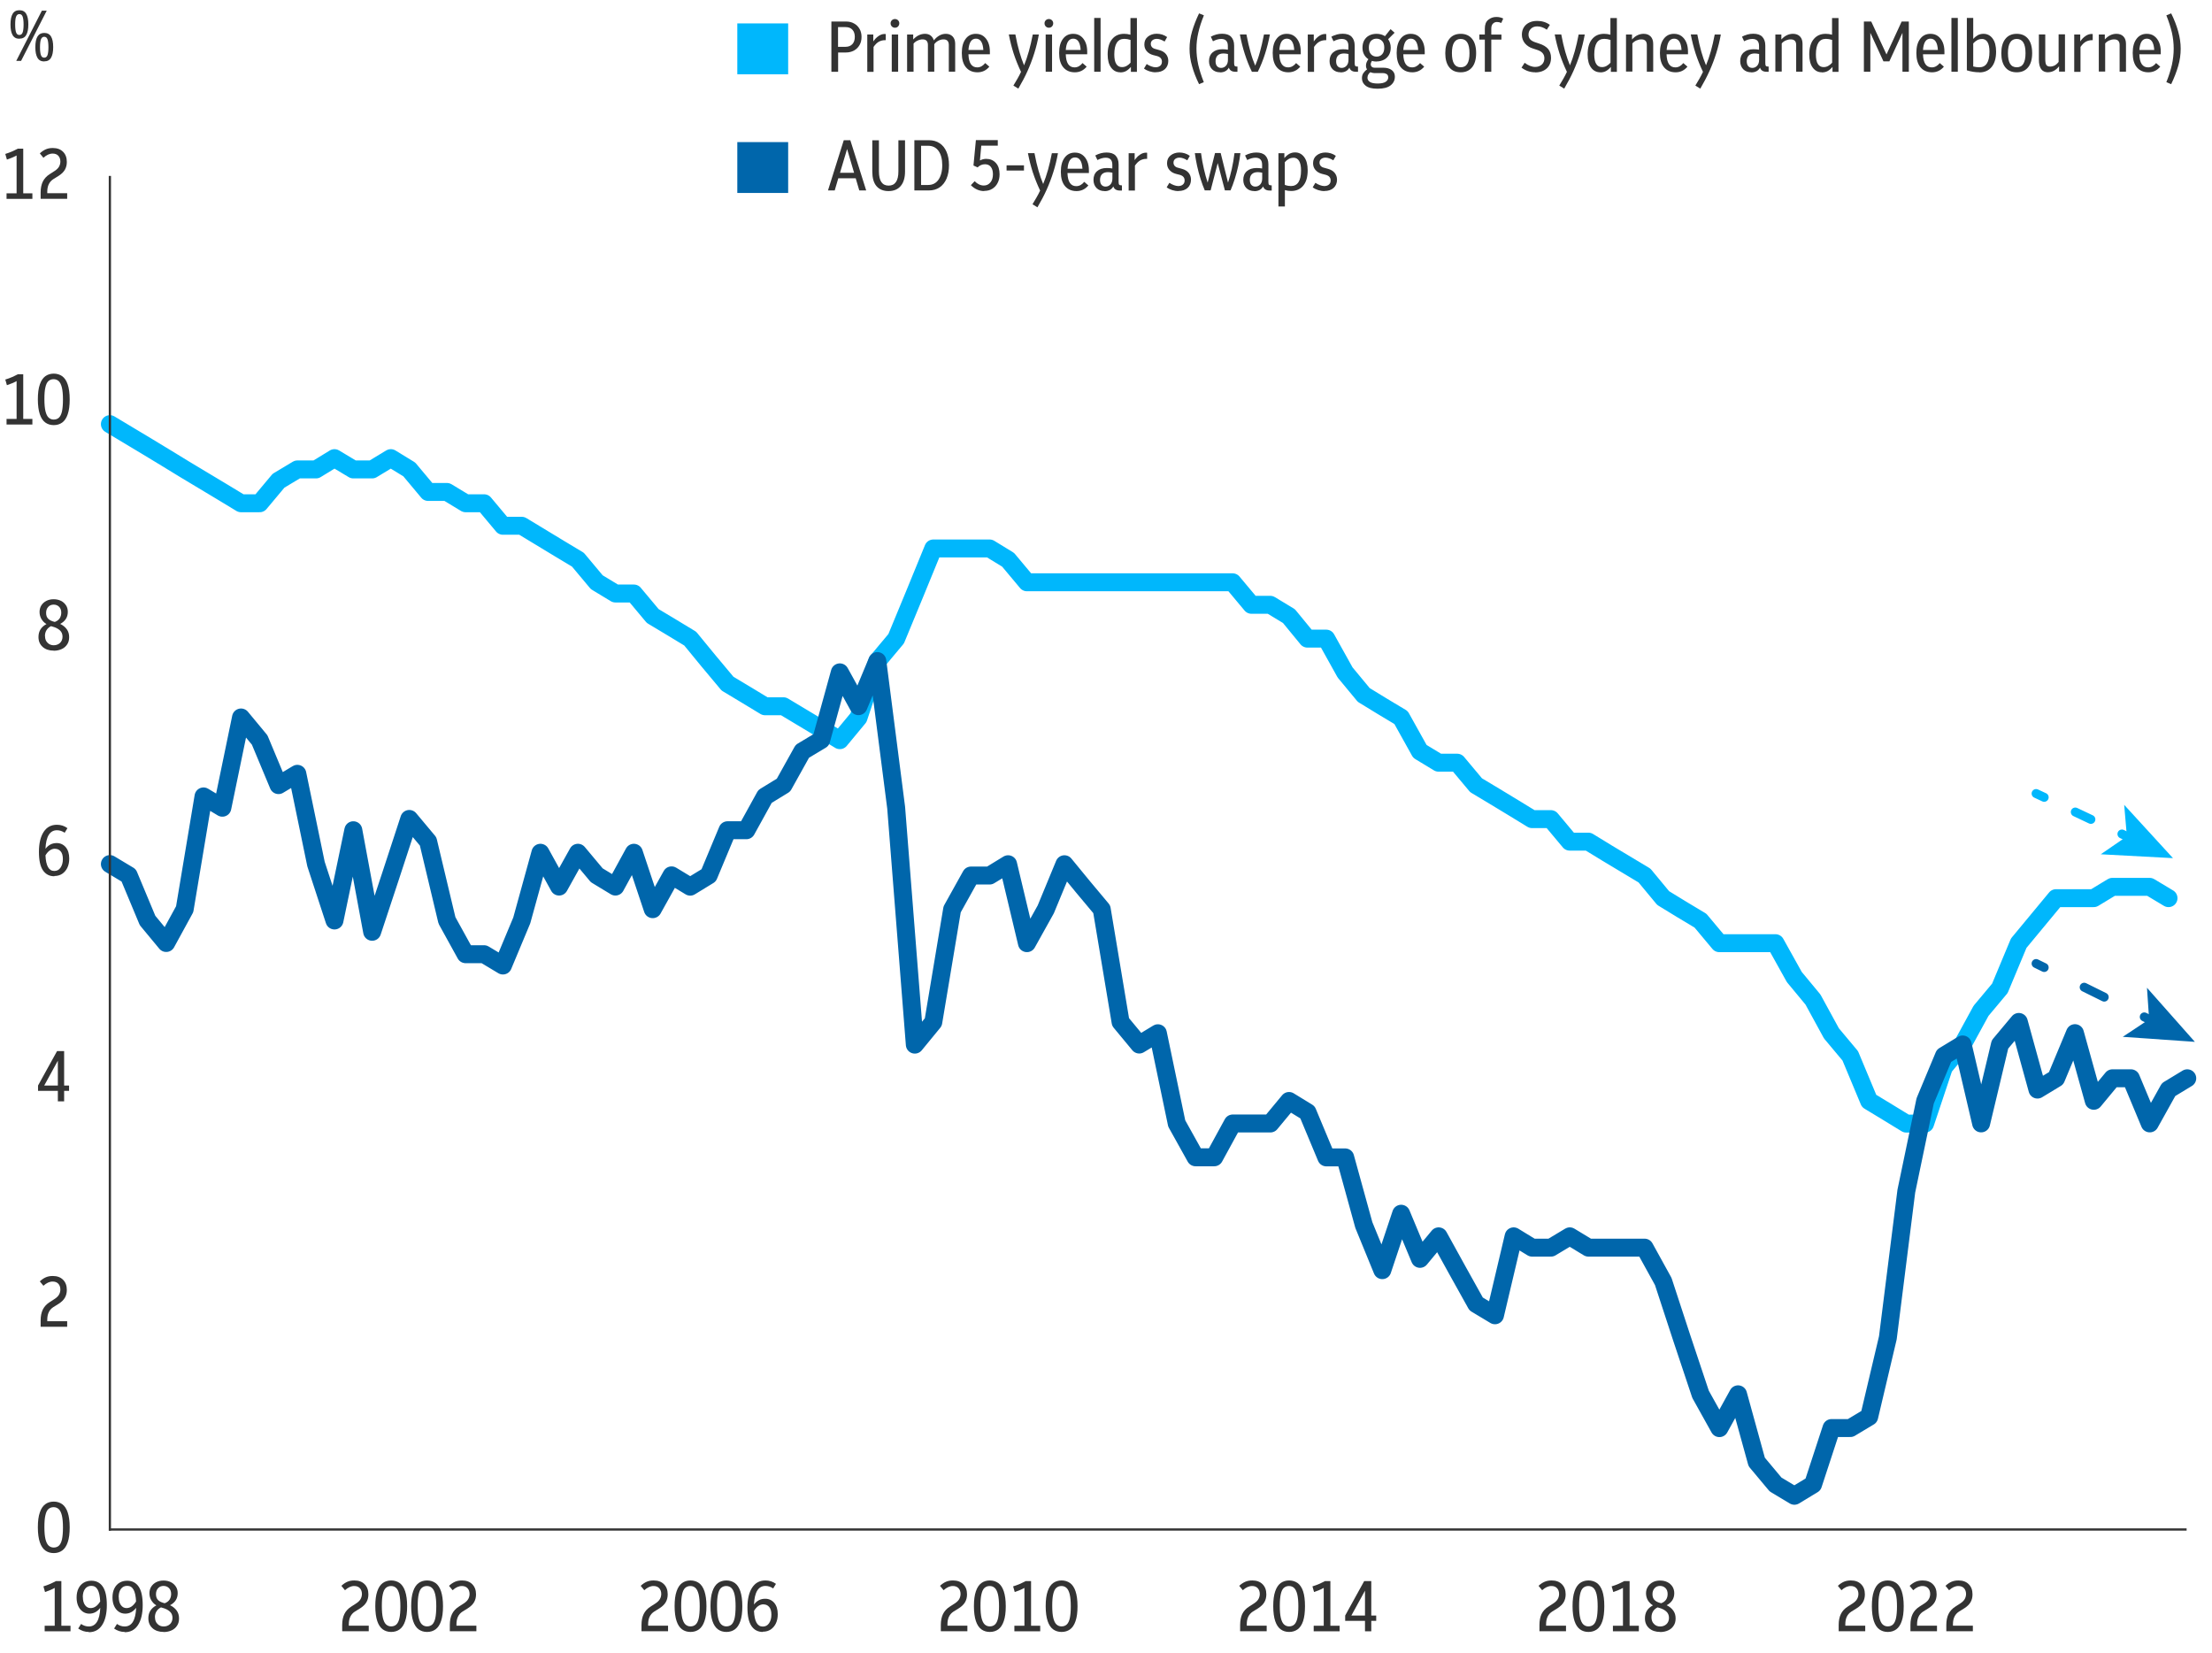<?xml version="1.0" encoding="UTF-8"?>
<svg id="Layer_1" data-name="Layer 1" xmlns="http://www.w3.org/2000/svg" xmlns:xlink="http://www.w3.org/1999/xlink" viewBox="0 0 246.61 184.25">
  <defs>
    <style>
      .cls-1, .cls-2, .cls-3, .cls-4, .cls-5, .cls-6, .cls-7, .cls-8 {
        fill: none;
      }

      .cls-2 {
        stroke-dasharray: 1.92 3.83;
      }

      .cls-2, .cls-3, .cls-4, .cls-5, .cls-7, .cls-8 {
        stroke-linecap: round;
        stroke-linejoin: round;
      }

      .cls-2, .cls-5 {
        stroke: #00b7fc;
      }

      .cls-3 {
        stroke-dasharray: 2.49 4.98;
      }

      .cls-3, .cls-4 {
        stroke: #0066ab;
      }

      .cls-9 {
        isolation: isolate;
      }

      .cls-10 {
        fill: #00b7fc;
      }

      .cls-11 {
        fill: #00b7fc;
      }

      .cls-6 {
        stroke: #333;
        stroke-width: .25px;
      }

      .cls-12 {
        fill: #333;
      }

      .cls-7 {
        stroke: #00b7fc;
      }

      .cls-7, .cls-8 {
        stroke-width: 2px;
      }

      .cls-13 {
        clip-path: url(#clippath);
      }

      .cls-14 {
        fill: #0066ab;
      }

      .cls-15 {
        fill: #0066ab;
      }

      .cls-8 {
        stroke: #0066ab;
      }
    </style>
    <clipPath id="clippath">
      <rect class="cls-1" width="246.61" height="184.25"/>
    </clipPath>
  </defs>
  <g id="Figure_17">
    <g class="cls-13">
      <g>
        <g>
          <g>
            <g>
              <path class="cls-1" d="M12.25,47.28l2.1,1.26,2.1,1.26,2.08,1.26,2.06,1.26,2.1,1.26,2.1,1.26,2.08,1.26h2.08l2.1-2.51,2.1-1.26h2.08l2.06-1.26,2.1,1.26h2.1l2.08-1.26,2.06,1.26,2.1,2.51h2.1l2.08,1.26h2.06l2.1,2.51h2.1l2.08,1.26,2.08,1.26,2.1,1.26,2.1,2.51,2.08,1.26h2.06l2.1,2.51,2.1,1.26,2.08,1.26,2.06,2.51,2.1,2.51,2.1,1.26,2.08,1.26h2.06l2.1,1.26,2.1,1.26,2.08,1.26,2.08-2.51,2.1-6.29,2.1-2.51,2.08-5.03,2.06-5.03h6.28l2.06,1.26,2.1,2.51h22.93l2.1,2.51h2.1l2.08,1.26,2.06,2.51h2.1l2.1,3.77,2.08,2.51,2.06,1.26,2.1,1.26,2.1,3.77,2.08,1.26h2.08l2.1,2.51,2.1,1.26,2.08,1.26,2.06,1.26h2.1l2.1,2.51h2.08l2.06,1.26,2.1,1.26,2.1,1.26,2.08,2.51,2.06,1.26,2.1,1.26,2.1,2.51h6.26l2.1,3.77,2.08,2.51,2.06,3.77,2.1,2.51,2.1,5.03,2.08,1.26,2.06,1.26h2.1l2.1-6.29,2.08-2.51,2.06-3.77,2.1-2.51,2.1-5.03,2.08-2.51,2.08-2.51h4.2l2.08-1.26h4.16l2.1,1.26v70.42H12.25V47.28Z"/>
              <path class="cls-7" d="M12.25,47.28l2.1,1.26,2.1,1.26,2.08,1.26,2.06,1.26,2.1,1.26,2.1,1.26,2.08,1.26h2.08l2.1-2.51,2.1-1.26h2.08l2.06-1.26,2.1,1.26h2.1l2.08-1.26,2.06,1.26,2.1,2.51h2.1l2.08,1.26h2.06l2.1,2.51h2.1l2.08,1.26,2.08,1.26,2.1,1.26,2.1,2.51,2.08,1.26h2.06l2.1,2.51,2.1,1.26,2.08,1.26,2.06,2.51,2.1,2.51,2.1,1.26,2.08,1.26h2.06l2.1,1.26,2.1,1.26,2.08,1.26,2.08-2.51,2.1-6.29,2.1-2.51,2.08-5.03,2.06-5.03h6.28l2.06,1.26,2.1,2.51h22.93l2.1,2.51h2.1l2.08,1.26,2.06,2.51h2.1l2.1,3.77,2.08,2.51,2.06,1.26,2.1,1.26,2.1,3.77,2.08,1.26h2.08l2.1,2.51,2.1,1.26,2.08,1.26,2.06,1.26h2.1l2.1,2.51h2.08l2.06,1.26,2.1,1.26,2.1,1.26,2.08,2.51,2.06,1.26,2.1,1.26,2.1,2.51h6.26l2.1,3.77,2.08,2.51,2.06,3.77,2.1,2.51,2.1,5.03,2.08,1.26,2.06,1.26h2.1l2.1-6.29,2.08-2.51,2.06-3.77,2.1-2.51,2.1-5.03,2.08-2.51,2.08-2.51h4.2l2.08-1.26h4.16l2.1,1.26"/>
            </g>
            <g>
              <path class="cls-1" d="M12.25,96.32l2.1,1.26,2.1,5.03,2.08,2.51,2.06-3.77,2.1-12.57,2.1,1.26,2.08-10.06,2.08,2.51,2.1,5.03,2.1-1.26,2.08,10.06,2.06,6.29,2.1-10.06,2.1,11.32,2.08-6.29,2.06-6.29,2.1,2.51,2.1,8.8,2.08,3.77h2.06l2.1,1.26,2.1-5.03,2.08-7.54,2.08,3.77,2.1-3.77,2.1,2.51,2.08,1.26,2.06-3.77,2.1,6.29,2.1-3.77,2.08,1.26,2.06-1.26,2.1-5.03h2.1l2.08-3.77,2.06-1.26,2.1-3.77,2.1-1.26,2.08-7.54,2.08,3.77,2.1-5.03,2.1,16.35,2.08,26.41,2.06-2.51,2.1-12.57,2.1-3.77h2.08l2.06-1.26,2.1,8.8,2.1-3.77,2.08-5.03,2.06,2.51,2.1,2.51,2.1,12.57,2.08,2.51,2.08-1.26,2.1,10.06,2.1,3.77h2.08l2.06-3.77h4.2l2.08-2.51,2.06,1.26,2.1,5.03h2.1l2.08,7.54,2.06,5.03,2.1-6.29,2.1,5.03,2.08-2.51,2.08,3.77,2.1,3.77,2.1,1.26,2.08-8.8,2.06,1.26h2.1l2.1-1.26,2.08,1.26h6.26l2.08,3.77,2.06,6.29,2.1,6.29,2.1,3.77,2.08-3.77,2.08,7.54,2.1,2.51,2.1,1.26,2.08-1.26,2.06-6.29h2.1l2.1-1.26,2.08-8.8,2.06-16.35,2.1-10.06,2.1-5.03,2.08-1.26,2.06,8.8,2.1-8.8,2.1-2.51,2.08,7.54,2.08-1.26,2.1-5.03,2.1,7.54,2.08-2.51h2.06l2.1,5.03,2.1-3.77,2.08-1.26v50.3H12.25v-74.19Z"/>
              <path class="cls-8" d="M12.25,96.32l2.1,1.26,2.1,5.03,2.08,2.51,2.06-3.77,2.1-12.57,2.1,1.26,2.08-10.06,2.08,2.51,2.1,5.03,2.1-1.26,2.08,10.06,2.06,6.29,2.1-10.06,2.1,11.32,2.08-6.29,2.06-6.29,2.1,2.51,2.1,8.8,2.08,3.77h2.06l2.1,1.26,2.1-5.03,2.08-7.54,2.08,3.77,2.1-3.77,2.1,2.51,2.08,1.26,2.06-3.77,2.1,6.29,2.1-3.77,2.08,1.26,2.06-1.26,2.1-5.03h2.1l2.08-3.77,2.06-1.26,2.1-3.77,2.1-1.26,2.08-7.54,2.08,3.77,2.1-5.03,2.1,16.35,2.08,26.41,2.06-2.51,2.1-12.57,2.1-3.77h2.08l2.06-1.26,2.1,8.8,2.1-3.77,2.08-5.03,2.06,2.51,2.1,2.51,2.1,12.57,2.08,2.51,2.08-1.26,2.1,10.06,2.1,3.77h2.08l2.06-3.77h4.2l2.08-2.51,2.06,1.26,2.1,5.03h2.1l2.08,7.54,2.06,5.03,2.1-6.29,2.1,5.03,2.08-2.51,2.08,3.77,2.1,3.77,2.1,1.26,2.08-8.8,2.06,1.26h2.1l2.1-1.26,2.08,1.26h6.26l2.08,3.77,2.06,6.29,2.1,6.29,2.1,3.77,2.08-3.77,2.08,7.54,2.1,2.51,2.1,1.26,2.08-1.26,2.06-6.29h2.1l2.1-1.26,2.08-8.8,2.06-16.35,2.1-10.06,2.1-5.03,2.08-1.26,2.06,8.8,2.1-8.8,2.1-2.51,2.08,7.54,2.08-1.26,2.1-5.03,2.1,7.54,2.08-2.51h2.06l2.1,5.03,2.1-3.77,2.08-1.26"/>
            </g>
          </g>
          <path class="cls-6" d="M12.13,170.5h231.65"/>
          <g>
            <g id="gtext">
              <g class="cls-9">
                <g class="cls-9">
                  <path class="cls-12" d="M4.98,181.85v-.62h1.12v-4.22c-.18.1-.35.18-.52.25-.17.07-.36.14-.56.21l-.18-.63c.26-.08.51-.17.74-.27.23-.1.45-.21.66-.32h.6v4.98h1.02v.62h-2.88Z"/>
                  <path class="cls-12" d="M9.9,181.92c-.43,0-.82-.13-1.18-.38l.32-.51c.27.19.56.28.86.28.79,0,1.22-.69,1.28-2.08-.33.43-.73.65-1.22.65-.28,0-.53-.08-.74-.23s-.38-.36-.5-.63-.18-.58-.18-.94c0-.39.07-.73.21-1.01.14-.28.34-.5.58-.64.25-.15.53-.22.85-.22.55,0,.98.22,1.28.66s.45,1.12.45,2.06-.18,1.7-.53,2.23c-.35.53-.85.79-1.48.79ZM9.24,178.04c0,.37.08.67.24.89.16.22.37.33.62.33.42,0,.77-.25,1.07-.74-.03-.59-.12-1.02-.28-1.31-.16-.29-.4-.43-.7-.43s-.53.11-.7.33c-.17.22-.26.53-.26.92Z"/>
                  <path class="cls-12" d="M13.9,181.92c-.43,0-.82-.13-1.18-.38l.32-.51c.27.19.56.28.86.28.79,0,1.22-.69,1.28-2.08-.33.43-.73.65-1.22.65-.28,0-.53-.08-.74-.23s-.38-.36-.5-.63-.18-.58-.18-.94c0-.39.07-.73.21-1.01.14-.28.34-.5.58-.64.25-.15.53-.22.85-.22.55,0,.98.22,1.28.66s.45,1.12.45,2.06-.18,1.7-.53,2.23c-.35.53-.85.79-1.48.79ZM13.24,178.04c0,.37.08.67.24.89.16.22.37.33.62.33.42,0,.77-.25,1.07-.74-.03-.59-.12-1.02-.28-1.31-.16-.29-.4-.43-.7-.43s-.53.11-.7.33c-.17.22-.26.53-.26.92Z"/>
                  <path class="cls-12" d="M18.25,181.92c-.52,0-.93-.14-1.24-.41-.31-.28-.47-.64-.47-1.11,0-.65.3-1.13.89-1.44-.25-.15-.43-.35-.57-.58-.13-.23-.2-.49-.2-.77s.07-.53.2-.74c.14-.21.32-.38.56-.5s.5-.18.81-.18.58.06.82.18c.24.12.42.29.56.5.14.21.2.46.2.73,0,.59-.28,1.04-.85,1.34.31.15.56.35.74.6s.26.54.26.88c0,.31-.07.58-.22.8-.14.22-.34.4-.6.52-.26.12-.56.19-.9.19ZM17.28,180.29c0,.31.09.56.28.74.18.19.42.28.69.28s.52-.09.7-.26c.18-.17.28-.41.28-.7s-.1-.53-.3-.71-.47-.32-.82-.41c-.05-.02-.11-.03-.16-.05-.21.1-.38.25-.5.44-.12.19-.18.41-.18.67ZM17.39,177.72c0,.27.08.49.23.64.15.16.4.28.74.36.25-.09.43-.23.55-.41.11-.18.17-.39.17-.62,0-.28-.08-.5-.24-.66-.16-.16-.37-.24-.61-.24s-.45.08-.6.25c-.16.17-.24.39-.24.68Z"/>
                </g>
              </g>
            </g>
            <g id="gtext-2" data-name="gtext">
              <g class="cls-9">
                <g class="cls-9">
                  <path class="cls-12" d="M38.15,181.85v-.71c0-.47.08-.88.24-1.21s.42-.62.79-.85l.56-.36c.22-.15.38-.31.47-.48s.14-.35.14-.55c0-.27-.08-.49-.23-.65-.15-.16-.36-.24-.63-.24-.35,0-.69.16-1.03.47l-.4-.49c.22-.21.45-.36.68-.46.24-.1.49-.14.77-.14.48,0,.86.14,1.14.42.28.28.42.65.42,1.13,0,.33-.07.61-.21.86-.14.25-.37.48-.7.69l-.61.38c-.44.29-.66.75-.66,1.4v.16h2.22v.62h-2.96Z"/>
                  <path class="cls-12" d="M43.61,181.92c-.36,0-.68-.1-.94-.29-.26-.19-.47-.5-.61-.92-.14-.42-.22-.97-.22-1.66s.07-1.23.22-1.66c.14-.42.35-.73.61-.92.26-.19.58-.29.94-.29s.68.1.95.29c.26.19.47.5.61.92.14.42.22.97.22,1.66s-.07,1.23-.22,1.66c-.14.42-.35.73-.61.92-.26.19-.58.29-.95.29ZM43.61,181.3c.23,0,.43-.07.58-.21.15-.14.27-.38.34-.7s.11-.77.11-1.32-.04-1-.12-1.34c-.08-.33-.2-.57-.35-.71-.15-.14-.34-.22-.57-.22s-.42.07-.58.21-.27.38-.34.7c-.08.33-.11.76-.11,1.32s.04,1.01.12,1.34c.08.33.2.57.35.71.15.14.34.22.56.22Z"/>
                  <path class="cls-12" d="M47.61,181.92c-.36,0-.68-.1-.94-.29-.26-.19-.47-.5-.61-.92-.14-.42-.22-.97-.22-1.66s.07-1.23.22-1.66c.14-.42.35-.73.61-.92.26-.19.58-.29.94-.29s.68.1.95.29c.26.19.47.5.61.92.14.42.22.97.22,1.66s-.07,1.23-.22,1.66c-.14.42-.35.73-.61.92-.26.19-.58.29-.95.29ZM47.61,181.3c.23,0,.43-.07.58-.21.15-.14.27-.38.34-.7s.11-.77.11-1.32-.04-1-.12-1.34c-.08-.33-.2-.57-.35-.71-.15-.14-.34-.22-.57-.22s-.42.07-.58.21-.27.38-.34.7c-.08.33-.11.76-.11,1.32s.04,1.01.12,1.34c.08.33.2.57.35.71.15.14.34.22.56.22Z"/>
                  <path class="cls-12" d="M50.15,181.85v-.71c0-.47.08-.88.24-1.21s.42-.62.79-.85l.56-.36c.22-.15.38-.31.47-.48s.14-.35.14-.55c0-.27-.08-.49-.23-.65-.15-.16-.36-.24-.63-.24-.35,0-.69.16-1.03.47l-.4-.49c.22-.21.45-.36.68-.46.24-.1.49-.14.77-.14.48,0,.86.14,1.14.42.28.28.42.65.42,1.13,0,.33-.07.61-.21.86-.14.25-.37.48-.7.69l-.61.38c-.44.29-.66.75-.66,1.4v.16h2.22v.62h-2.96Z"/>
                </g>
              </g>
            </g>
            <g id="gtext-3" data-name="gtext">
              <g class="cls-9">
                <g class="cls-9">
                  <path class="cls-12" d="M71.52,181.85v-.71c0-.47.08-.88.24-1.21s.42-.62.79-.85l.56-.36c.22-.15.38-.31.47-.48s.14-.35.14-.55c0-.27-.08-.49-.23-.65-.15-.16-.36-.24-.63-.24-.35,0-.69.16-1.03.47l-.4-.49c.22-.21.45-.36.68-.46.24-.1.49-.14.77-.14.48,0,.86.14,1.14.42.28.28.42.65.42,1.13,0,.33-.07.61-.21.86-.14.25-.37.48-.7.69l-.61.38c-.44.29-.66.75-.66,1.4v.16h2.22v.62h-2.96Z"/>
                  <path class="cls-12" d="M76.98,181.92c-.36,0-.68-.1-.94-.29-.26-.19-.47-.5-.61-.92-.14-.42-.22-.97-.22-1.66s.07-1.23.22-1.66c.14-.42.35-.73.61-.92.26-.19.58-.29.94-.29s.68.1.95.29c.26.19.47.5.61.92.14.42.22.97.22,1.66s-.07,1.23-.22,1.66c-.14.42-.35.73-.61.92-.26.19-.58.29-.95.29ZM76.98,181.3c.23,0,.43-.07.58-.21.15-.14.27-.38.34-.7s.11-.77.11-1.32-.04-1-.12-1.34c-.08-.33-.2-.57-.35-.71-.15-.14-.34-.22-.57-.22s-.42.07-.58.21-.27.38-.34.7c-.08.33-.11.76-.11,1.32s.04,1.01.12,1.34c.08.33.2.57.35.71.15.14.34.22.56.22Z"/>
                  <path class="cls-12" d="M80.98,181.92c-.36,0-.68-.1-.94-.29-.26-.19-.47-.5-.61-.92-.14-.42-.22-.97-.22-1.66s.07-1.23.22-1.66c.14-.42.35-.73.61-.92.26-.19.58-.29.94-.29s.68.1.95.29c.26.19.47.5.61.92.14.42.22.97.22,1.66s-.07,1.23-.22,1.66c-.14.42-.35.73-.61.92-.26.19-.58.29-.95.29ZM80.98,181.3c.23,0,.43-.07.58-.21.15-.14.27-.38.34-.7s.11-.77.11-1.32-.04-1-.12-1.34c-.08-.33-.2-.57-.35-.71-.15-.14-.34-.22-.57-.22s-.42.07-.58.21-.27.38-.34.7c-.08.33-.11.76-.11,1.32s.04,1.01.12,1.34c.08.33.2.57.35.71.15.14.34.22.56.22Z"/>
                  <path class="cls-12" d="M85.05,181.92c-.55,0-.97-.22-1.27-.66s-.45-1.12-.45-2.06.18-1.7.53-2.23c.35-.53.84-.79,1.48-.79.44,0,.83.13,1.17.38l-.31.51c-.28-.19-.56-.28-.86-.28-.79,0-1.22.69-1.28,2.07.33-.43.74-.64,1.25-.64.41,0,.75.16,1.01.46.26.31.39.73.39,1.27,0,.39-.07.73-.21,1.02-.14.29-.34.52-.58.68-.25.16-.53.24-.86.24ZM85.13,178.84c-.42,0-.78.25-1.07.74.05,1.16.37,1.74.98,1.74.3,0,.53-.12.7-.37s.26-.56.26-.95-.08-.67-.24-.86c-.16-.19-.37-.29-.62-.29Z"/>
                </g>
              </g>
            </g>
            <g id="gtext-4" data-name="gtext">
              <g class="cls-9">
                <g class="cls-9">
                  <path class="cls-12" d="M104.89,181.85v-.71c0-.47.08-.88.24-1.21s.42-.62.79-.85l.56-.36c.22-.15.38-.31.47-.48s.14-.35.14-.55c0-.27-.08-.49-.23-.65-.15-.16-.36-.24-.63-.24-.35,0-.69.16-1.03.47l-.4-.49c.22-.21.45-.36.68-.46.24-.1.49-.14.77-.14.48,0,.86.14,1.14.42.28.28.42.65.42,1.13,0,.33-.07.61-.21.86-.14.25-.37.48-.7.69l-.61.38c-.44.29-.66.75-.66,1.4v.16h2.22v.62h-2.96Z"/>
                  <path class="cls-12" d="M110.35,181.92c-.36,0-.68-.1-.94-.29-.26-.19-.47-.5-.61-.92-.14-.42-.22-.97-.22-1.66s.07-1.23.22-1.66c.14-.42.35-.73.61-.92.26-.19.58-.29.94-.29s.68.1.95.29c.26.19.47.5.61.92.14.42.22.97.22,1.66s-.07,1.23-.22,1.66c-.14.42-.35.73-.61.92-.26.19-.58.29-.95.29ZM110.35,181.3c.23,0,.43-.07.58-.21.15-.14.27-.38.34-.7s.11-.77.11-1.32-.04-1-.12-1.34c-.08-.33-.2-.57-.35-.71-.15-.14-.34-.22-.57-.22s-.42.07-.58.21-.27.38-.34.7c-.08.33-.11.76-.11,1.32s.04,1.01.12,1.34c.08.33.2.57.35.71.15.14.34.22.56.22Z"/>
                  <path class="cls-12" d="M113.09,181.85v-.62h1.12v-4.22c-.18.1-.35.18-.52.25-.17.07-.36.14-.56.21l-.18-.63c.26-.08.51-.17.74-.27.23-.1.45-.21.66-.32h.6v4.98h1.02v.62h-2.88Z"/>
                  <path class="cls-12" d="M118.35,181.92c-.36,0-.68-.1-.94-.29-.26-.19-.47-.5-.61-.92-.14-.42-.22-.97-.22-1.66s.07-1.23.22-1.66c.14-.42.35-.73.61-.92.26-.19.58-.29.94-.29s.68.1.95.29c.26.19.47.5.61.92.14.42.22.97.22,1.66s-.07,1.23-.22,1.66c-.14.42-.35.73-.61.92-.26.19-.58.29-.95.29ZM118.35,181.3c.23,0,.43-.07.58-.21.15-.14.27-.38.34-.7s.11-.77.11-1.32-.04-1-.12-1.34c-.08-.33-.2-.57-.35-.71-.15-.14-.34-.22-.57-.22s-.42.07-.58.21-.27.38-.34.7c-.08.33-.11.76-.11,1.32s.04,1.01.12,1.34c.08.33.2.57.35.71.15.14.34.22.56.22Z"/>
                </g>
              </g>
            </g>
            <g id="gtext-5" data-name="gtext">
              <g class="cls-9">
                <g class="cls-9">
                  <path class="cls-12" d="M138.26,181.85v-.71c0-.47.08-.88.23-1.21.16-.33.42-.62.79-.85l.56-.36c.22-.15.38-.31.47-.48.09-.17.14-.35.14-.55,0-.27-.08-.49-.23-.65-.15-.16-.36-.24-.63-.24-.35,0-.69.16-1.03.47l-.4-.49c.22-.21.45-.36.69-.46.24-.1.49-.14.77-.14.48,0,.86.14,1.14.42.28.28.42.65.42,1.13,0,.33-.07.61-.21.86s-.38.48-.7.69l-.61.38c-.44.29-.66.75-.66,1.4v.16h2.22v.62h-2.96Z"/>
                  <path class="cls-12" d="M143.72,181.92c-.36,0-.68-.1-.94-.29-.26-.19-.47-.5-.61-.92-.14-.42-.22-.97-.22-1.66s.07-1.23.22-1.66c.14-.42.35-.73.61-.92s.58-.29.94-.29.68.1.95.29c.26.19.47.5.61.92.14.42.21.97.21,1.66s-.07,1.23-.21,1.66c-.14.42-.35.73-.61.92-.27.19-.58.29-.95.29ZM143.72,181.3c.23,0,.43-.07.58-.21.15-.14.27-.38.34-.7s.11-.77.11-1.32-.04-1-.12-1.34c-.08-.33-.2-.57-.35-.71s-.34-.22-.57-.22-.42.07-.58.21-.27.38-.34.7-.11.76-.11,1.32.04,1.01.12,1.34c.08.33.2.57.35.71.15.14.34.22.56.22Z"/>
                  <path class="cls-12" d="M146.46,181.85v-.62h1.12v-4.22c-.18.1-.35.18-.52.25s-.36.14-.56.21l-.18-.63c.26-.08.51-.17.74-.27s.45-.21.66-.32h.6v4.98h1.03v.62h-2.88Z"/>
                  <path class="cls-12" d="M152.18,181.85v-1.17h-2.21v-.59l2.12-3.84h.79v3.84h.55v.59h-.55v1.17h-.7ZM150.66,180.09h1.52v-2.77l-1.52,2.77Z"/>
                </g>
              </g>
            </g>
            <g id="gtext-6" data-name="gtext">
              <g class="cls-9">
                <g class="cls-9">
                  <path class="cls-12" d="M171.63,181.85v-.71c0-.47.08-.88.23-1.21.16-.33.42-.62.79-.85l.56-.36c.22-.15.38-.31.47-.48.09-.17.14-.35.14-.55,0-.27-.08-.49-.23-.65-.15-.16-.36-.24-.63-.24-.35,0-.69.16-1.03.47l-.4-.49c.22-.21.45-.36.69-.46.24-.1.49-.14.77-.14.48,0,.86.14,1.14.42.28.28.42.65.42,1.13,0,.33-.07.61-.21.86s-.38.48-.7.69l-.61.38c-.44.29-.66.75-.66,1.4v.16h2.22v.62h-2.96Z"/>
                  <path class="cls-12" d="M177.09,181.92c-.36,0-.68-.1-.94-.29-.26-.19-.47-.5-.61-.92-.14-.42-.22-.97-.22-1.66s.07-1.23.22-1.66c.14-.42.35-.73.61-.92s.58-.29.94-.29.68.1.95.29c.26.19.47.5.61.92.14.42.21.97.21,1.66s-.07,1.23-.21,1.66c-.14.42-.35.73-.61.92-.27.19-.58.29-.95.29ZM177.09,181.3c.23,0,.43-.07.58-.21.15-.14.27-.38.34-.7s.11-.77.11-1.32-.04-1-.12-1.34c-.08-.33-.2-.57-.35-.71s-.34-.22-.57-.22-.42.07-.58.21-.27.38-.34.7-.11.76-.11,1.32.04,1.01.12,1.34c.08.33.2.57.35.71.15.14.34.22.56.22Z"/>
                  <path class="cls-12" d="M179.82,181.85v-.62h1.12v-4.22c-.18.1-.35.18-.52.25s-.36.14-.56.21l-.18-.63c.26-.08.51-.17.74-.27s.45-.21.66-.32h.6v4.98h1.03v.62h-2.88Z"/>
                  <path class="cls-12" d="M185.1,181.92c-.52,0-.93-.14-1.24-.41-.31-.28-.47-.64-.47-1.11,0-.65.29-1.13.89-1.44-.24-.15-.43-.35-.57-.58-.13-.23-.2-.49-.2-.77s.07-.53.21-.74c.13-.21.32-.38.55-.5s.5-.18.81-.18.58.06.82.18c.24.12.42.29.56.5.13.21.2.46.2.73,0,.59-.28,1.04-.85,1.34.31.15.56.35.74.6s.26.54.26.88c0,.31-.07.58-.22.8-.14.22-.34.4-.6.52s-.55.19-.9.19ZM184.12,180.29c0,.31.09.56.28.74.18.19.41.28.69.28s.52-.09.7-.26c.18-.17.28-.41.28-.7s-.1-.53-.3-.71-.47-.32-.81-.41c-.05-.02-.11-.03-.16-.05-.21.1-.38.25-.5.44-.12.19-.18.41-.18.67ZM184.23,177.72c0,.27.08.49.23.64.15.16.4.28.74.36.25-.09.43-.23.55-.41s.17-.39.17-.62c0-.28-.08-.5-.24-.66-.16-.16-.37-.24-.61-.24s-.45.08-.6.25c-.16.17-.24.39-.24.68Z"/>
                </g>
              </g>
            </g>
            <g id="gtext-7" data-name="gtext">
              <g class="cls-9">
                <g class="cls-9">
                  <path class="cls-12" d="M204.99,181.85v-.71c0-.47.08-.88.24-1.21s.42-.62.79-.85l.56-.36c.22-.15.38-.31.47-.48s.14-.35.14-.55c0-.27-.08-.49-.23-.65-.15-.16-.36-.24-.63-.24-.35,0-.69.16-1.03.47l-.4-.49c.22-.21.45-.36.68-.46.24-.1.49-.14.77-.14.48,0,.86.14,1.14.42.28.28.42.65.42,1.13,0,.33-.07.61-.21.86-.14.25-.37.48-.7.69l-.61.38c-.44.29-.66.75-.66,1.4v.16h2.22v.62h-2.96Z"/>
                  <path class="cls-12" d="M210.46,181.92c-.36,0-.68-.1-.94-.29-.26-.19-.47-.5-.61-.92-.14-.42-.22-.97-.22-1.66s.07-1.23.22-1.66c.14-.42.35-.73.61-.92.26-.19.58-.29.94-.29s.68.1.95.29c.26.19.47.5.61.92.14.42.22.97.22,1.66s-.07,1.23-.22,1.66c-.14.42-.35.73-.61.92-.26.19-.58.29-.95.29ZM210.46,181.3c.23,0,.43-.07.58-.21.15-.14.27-.38.34-.7s.11-.77.11-1.32-.04-1-.12-1.34c-.08-.33-.2-.57-.35-.71-.15-.14-.34-.22-.57-.22s-.42.07-.58.21-.27.38-.34.7c-.08.33-.11.76-.11,1.32s.04,1.01.12,1.34c.08.33.2.57.35.71.15.14.34.22.56.22Z"/>
                  <path class="cls-12" d="M212.99,181.85v-.71c0-.47.08-.88.24-1.21s.42-.62.79-.85l.56-.36c.22-.15.38-.31.47-.48s.14-.35.14-.55c0-.27-.08-.49-.23-.65-.15-.16-.36-.24-.63-.24-.35,0-.69.16-1.03.47l-.4-.49c.22-.21.45-.36.68-.46.24-.1.49-.14.77-.14.48,0,.86.14,1.14.42.28.28.42.65.42,1.13,0,.33-.07.61-.21.86-.14.25-.37.48-.7.69l-.61.38c-.44.29-.66.75-.66,1.4v.16h2.22v.62h-2.96Z"/>
                  <path class="cls-12" d="M216.99,181.85v-.71c0-.47.08-.88.24-1.21s.42-.62.79-.85l.56-.36c.22-.15.38-.31.47-.48s.14-.35.14-.55c0-.27-.08-.49-.23-.65-.15-.16-.36-.24-.63-.24-.35,0-.69.16-1.03.47l-.4-.49c.22-.21.45-.36.68-.46.24-.1.49-.14.77-.14.48,0,.86.14,1.14.42.28.28.42.65.42,1.13,0,.33-.07.61-.21.86-.14.25-.37.48-.7.69l-.61.38c-.44.29-.66.75-.66,1.4v.16h2.22v.62h-2.96Z"/>
                </g>
              </g>
            </g>
          </g>
          <g>
            <path class="cls-6" d="M12.25,170.63V19.61"/>
            <g id="gtext-8" data-name="gtext">
              <g class="cls-9">
                <g class="cls-9">
                  <path class="cls-12" d="M5.99,173.13c-.36,0-.68-.1-.94-.29-.26-.19-.47-.5-.61-.92-.14-.42-.22-.97-.22-1.66s.07-1.23.22-1.66c.14-.42.35-.73.61-.92.26-.19.58-.29.94-.29s.68.1.95.29c.26.19.47.5.61.92.14.42.22.97.22,1.66s-.07,1.23-.22,1.66c-.14.42-.35.73-.61.92-.26.19-.58.29-.95.29ZM5.99,172.51c.23,0,.43-.07.58-.21.15-.14.27-.38.34-.7s.11-.77.11-1.32-.04-1-.12-1.34c-.08-.33-.2-.57-.35-.71-.15-.14-.34-.22-.57-.22s-.42.07-.58.21-.27.38-.34.7c-.08.33-.11.76-.11,1.32s.04,1.01.12,1.34c.08.33.2.57.35.71.15.14.34.22.56.22Z"/>
                </g>
              </g>
            </g>
            <g id="gtext-9" data-name="gtext">
              <g class="cls-9">
                <g class="cls-9">
                  <path class="cls-12" d="M4.53,147.91v-.71c0-.47.08-.88.24-1.21s.42-.62.79-.85l.56-.36c.22-.15.38-.31.47-.48s.14-.35.14-.55c0-.27-.08-.49-.23-.65-.15-.16-.36-.24-.63-.24-.35,0-.69.16-1.03.47l-.4-.49c.22-.21.45-.36.68-.46.24-.1.49-.14.77-.14.48,0,.86.14,1.14.42.28.28.42.65.42,1.13,0,.33-.07.61-.21.86-.14.25-.37.48-.7.69l-.61.38c-.44.29-.66.75-.66,1.4v.16h2.22v.62h-2.96Z"/>
                </g>
              </g>
            </g>
            <g id="gtext-10" data-name="gtext">
              <g class="cls-9">
                <g class="cls-9">
                  <path class="cls-12" d="M6.45,122.77v-1.17h-2.21v-.59l2.12-3.84h.79v3.84h.55v.59h-.55v1.17h-.7ZM4.93,121.01h1.52v-2.77l-1.52,2.77Z"/>
                </g>
              </g>
            </g>
            <g id="gtext-11" data-name="gtext">
              <g class="cls-9">
                <g class="cls-9">
                  <path class="cls-12" d="M6.06,97.68c-.55,0-.97-.22-1.27-.66s-.45-1.12-.45-2.06.18-1.7.53-2.23c.35-.53.84-.79,1.48-.79.44,0,.83.13,1.17.38l-.31.51c-.28-.19-.56-.28-.86-.28-.79,0-1.22.69-1.28,2.07.33-.43.74-.64,1.25-.64.41,0,.75.16,1.01.46.26.31.39.73.39,1.27,0,.39-.07.73-.21,1.02-.14.29-.34.52-.58.68-.25.16-.53.24-.86.24ZM6.14,94.61c-.42,0-.78.25-1.07.74.05,1.16.37,1.74.98,1.74.3,0,.53-.12.7-.37s.26-.56.26-.95-.08-.67-.24-.86c-.16-.19-.37-.29-.62-.29Z"/>
                </g>
              </g>
            </g>
            <g id="gtext-12" data-name="gtext">
              <g class="cls-9">
                <g class="cls-9">
                  <path class="cls-12" d="M6,72.53c-.52,0-.93-.14-1.24-.41-.31-.28-.47-.64-.47-1.11,0-.65.3-1.13.89-1.44-.25-.15-.43-.35-.57-.58-.13-.23-.2-.49-.2-.77s.07-.53.2-.74c.14-.21.32-.38.56-.5s.5-.18.81-.18.58.06.82.18c.24.12.42.29.56.5.14.21.2.46.2.73,0,.59-.28,1.04-.85,1.34.31.15.56.35.74.6s.26.54.26.88c0,.31-.07.58-.22.8-.14.22-.34.4-.6.52-.26.12-.56.19-.9.19ZM5.02,70.91c0,.31.09.56.28.74.18.19.42.28.69.28s.52-.09.7-.26c.18-.17.28-.41.28-.7s-.1-.53-.3-.71-.47-.32-.82-.41c-.05-.02-.11-.03-.16-.05-.21.1-.38.25-.5.44-.12.19-.18.41-.18.67ZM5.14,68.33c0,.27.08.49.23.64.15.16.4.28.74.36.25-.09.43-.23.55-.41.11-.18.17-.39.17-.62,0-.28-.08-.5-.24-.66-.16-.16-.37-.24-.61-.24s-.45.08-.6.25c-.16.17-.24.39-.24.68Z"/>
                </g>
              </g>
            </g>
            <g id="gtext-13" data-name="gtext">
              <g class="cls-9">
                <g class="cls-9">
                  <path class="cls-12" d="M.73,47.32v-.62h1.12v-4.22c-.18.1-.35.18-.52.25-.17.07-.36.14-.56.21l-.18-.63c.26-.08.51-.17.74-.27.23-.1.45-.21.66-.32h.6v4.98h1.02v.62H.73Z"/>
                  <path class="cls-12" d="M5.99,47.39c-.36,0-.68-.1-.94-.29-.26-.19-.47-.5-.61-.92-.14-.42-.22-.97-.22-1.66s.07-1.23.22-1.66c.14-.42.35-.73.61-.92.26-.19.58-.29.94-.29s.68.1.95.29c.26.19.47.5.61.92.14.42.22.97.22,1.66s-.07,1.23-.22,1.66c-.14.42-.35.73-.61.92-.26.19-.58.29-.95.29ZM5.99,46.77c.23,0,.43-.07.58-.21.15-.14.27-.38.34-.7s.11-.77.11-1.32-.04-1-.12-1.34c-.08-.33-.2-.57-.35-.71-.15-.14-.34-.22-.57-.22s-.42.07-.58.21-.27.38-.34.7c-.08.33-.11.76-.11,1.32s.04,1.01.12,1.34c.08.33.2.57.35.71.15.14.34.22.56.22Z"/>
                </g>
              </g>
            </g>
            <g id="gtext-14" data-name="gtext">
              <g class="cls-9">
                <g class="cls-9">
                  <path class="cls-12" d="M.73,22.17v-.62h1.12v-4.22c-.18.1-.35.18-.52.25-.17.07-.36.14-.56.21l-.18-.63c.26-.08.51-.17.74-.27.23-.1.45-.21.66-.32h.6v4.98h1.02v.62H.73Z"/>
                  <path class="cls-12" d="M4.53,22.17v-.71c0-.47.08-.88.24-1.21s.42-.62.79-.85l.56-.36c.22-.15.38-.31.47-.48s.14-.35.14-.55c0-.27-.08-.49-.23-.65-.15-.16-.36-.24-.63-.24-.35,0-.69.16-1.03.47l-.4-.49c.22-.21.45-.36.68-.46.24-.1.49-.14.77-.14.48,0,.86.14,1.14.42.28.28.42.65.42,1.13,0,.33-.07.61-.21.86-.14.25-.37.48-.7.69l-.61.38c-.44.29-.66.75-.66,1.4v.16h2.22v.62h-2.96Z"/>
                </g>
              </g>
            </g>
          </g>
        </g>
        <g>
          <g>
            <rect class="cls-10" x="82.2" y="2.61" width="5.67" height="5.67" vector-effect="non-scaling-stroke"/>
            <g id="gtext-15" data-name="gtext">
              <g class="cls-9">
                <g class="cls-9">
                  <path class="cls-12" d="M92.69,8V2.4h1.64c.34,0,.63.07.89.22.26.14.46.34.61.6s.22.56.22.9-.07.64-.22.9c-.15.26-.35.46-.61.61-.26.14-.56.22-.9.22h-.88v2.15h-.74ZM94.25,3.02h-.82v2.2h.82c.34,0,.59-.1.78-.3.18-.2.27-.47.27-.81s-.09-.61-.27-.8c-.18-.2-.44-.29-.78-.29Z"/>
                  <path class="cls-12" d="M96.69,8V3.85h.67v.77c.17-.25.36-.45.58-.6.22-.15.44-.23.66-.23h.08s.05,0,.07.02v.67s-.04,0-.06,0h-.04c-.24,0-.46.06-.67.17-.21.12-.4.31-.59.58v2.78h-.71Z"/>
                  <path class="cls-12" d="M99.77,3.09c-.13,0-.25-.05-.34-.14-.09-.1-.14-.21-.14-.35s.05-.25.14-.34c.09-.09.21-.14.34-.14s.25.04.35.14.14.21.14.34-.05.26-.14.35c-.09.1-.21.14-.35.14ZM99.42,8V3.85h.71v4.15h-.71Z"/>
                  <path class="cls-12" d="M101.13,8V3.85h.68v.55c.19-.2.39-.36.62-.47s.46-.16.69-.16c.25,0,.46.06.63.19.17.13.29.31.36.54.19-.23.39-.41.62-.54s.47-.19.72-.19c.31,0,.57.1.76.3.19.2.28.48.28.82v3.1h-.71v-2.98c0-.41-.2-.62-.59-.62-.2,0-.39.05-.58.15-.19.1-.34.23-.45.39v3.06h-.71v-2.98c0-.41-.2-.62-.59-.62-.18,0-.37.04-.55.13-.19.08-.34.2-.46.34v3.14h-.71Z"/>
                  <path class="cls-12" d="M108.97,8.06c-.54,0-.97-.19-1.28-.56s-.46-.9-.46-1.59.14-1.19.42-1.57c.28-.38.66-.57,1.15-.57.32,0,.6.08.83.25.23.17.41.4.54.7.13.3.19.65.19,1.05v.28h-2.39c.03.98.36,1.46.98,1.46.34,0,.63-.16.89-.48l.46.4c-.35.42-.79.63-1.32.63ZM108.8,4.31c-.49,0-.77.42-.83,1.26h1.66c-.05-.84-.33-1.26-.82-1.26Z"/>
                  <path class="cls-12" d="M113.53,9.88l-.55-.34c.15-.25.3-.5.45-.76.15-.26.28-.51.4-.77-.32-.67-.59-1.35-.82-2.04-.22-.69-.4-1.4-.54-2.13h.73c.14.75.29,1.39.45,1.94.15.54.33,1.04.52,1.5.39-.93.71-2.08.97-3.43h.68c-.13.72-.3,1.42-.51,2.08-.21.67-.46,1.33-.75,1.98-.29.65-.64,1.3-1.03,1.97Z"/>
                  <path class="cls-12" d="M116.93,3.09c-.13,0-.25-.05-.34-.14-.09-.1-.14-.21-.14-.35s.05-.25.14-.34c.09-.09.21-.14.34-.14s.25.04.35.14.14.21.14.34-.05.26-.14.35c-.09.1-.21.14-.35.14ZM116.58,8V3.85h.71v4.15h-.71Z"/>
                  <path class="cls-12" d="M119.82,8.06c-.54,0-.97-.19-1.28-.56s-.46-.9-.46-1.59.14-1.19.42-1.57c.28-.38.66-.57,1.15-.57.32,0,.6.08.83.25.23.17.41.4.54.7.13.3.19.65.19,1.05v.28h-2.39c.03.98.36,1.46.98,1.46.34,0,.63-.16.89-.48l.46.4c-.35.42-.79.63-1.32.63ZM119.65,4.31c-.49,0-.77.42-.83,1.26h1.66c-.05-.84-.33-1.26-.82-1.26Z"/>
                  <path class="cls-12" d="M121.99,8V2h.71v6h-.71Z"/>
                  <path class="cls-12" d="M124.9,8.06c-.42,0-.76-.17-1.02-.52s-.39-.83-.39-1.46c0-.74.16-1.31.49-1.71.33-.4.77-.6,1.34-.6.23,0,.47.03.71.1v-1.86h.72v6h-.67v-.55c-.18.21-.36.36-.54.46s-.4.15-.64.15ZM124.23,6.07c0,.47.07.83.22,1.06.15.24.36.35.64.35.18,0,.35-.04.51-.13.16-.09.31-.21.44-.36v-2.54c-.12-.04-.24-.07-.36-.09s-.23-.03-.33-.03c-.75,0-1.12.58-1.12,1.74Z"/>
                  <path class="cls-12" d="M128.84,8.06c-.24,0-.46-.04-.69-.11-.22-.07-.43-.17-.61-.31l.3-.5c.17.11.34.2.51.26.17.06.33.1.48.1.22,0,.39-.06.52-.17s.19-.26.19-.46c0-.31-.18-.52-.54-.62l-.43-.11c-.31-.08-.55-.23-.73-.44s-.26-.46-.26-.75c0-.36.13-.65.39-.86s.59-.33.99-.33c.2,0,.4.03.6.09.19.06.38.15.56.28l-.28.5c-.16-.1-.31-.17-.45-.22s-.28-.08-.42-.08c-.19,0-.35.05-.48.15s-.19.24-.19.41c0,.13.04.25.12.35s.21.18.39.22l.43.12c.33.09.58.24.75.45.17.21.26.46.26.76,0,.38-.13.69-.38.92-.26.23-.6.34-1.02.34Z"/>
                  <path class="cls-12" d="M133.68,9.38c-.34-.69-.6-1.36-.78-2.01-.19-.65-.28-1.3-.28-1.94s.09-1.28.28-1.93c.19-.65.45-1.32.78-2.01l.54.22c-.28.69-.49,1.33-.62,1.92-.14.59-.21,1.19-.21,1.79s.07,1.2.2,1.8c.14.6.34,1.24.62,1.94l-.53.22Z"/>
                  <path class="cls-12" d="M136.03,8.06c-.37,0-.67-.11-.9-.34-.22-.23-.34-.53-.34-.91,0-.41.13-.73.4-.97.26-.23.62-.35,1.08-.35.1,0,.2,0,.3.01s.21.02.32.04v-.42c0-.52-.25-.78-.74-.78-.29,0-.59.09-.92.26l-.24-.51c.41-.22.82-.33,1.26-.33s.78.11,1,.34c.22.23.34.55.34.98v1.94c0,.16.02.27.06.32.04.05.12.08.25.08h.06v.58h-.23c-.38,0-.63-.15-.73-.46-.19.35-.52.53-.98.53ZM135.52,6.82c0,.23.05.42.16.55s.26.2.46.2c.21,0,.39-.08.54-.24.15-.16.22-.39.22-.68v-.63c-.19-.04-.36-.06-.5-.06-.29,0-.51.08-.66.23s-.22.37-.22.64Z"/>
                  <path class="cls-12" d="M139.57,8c-.3-.61-.56-1.27-.79-1.98-.23-.71-.41-1.43-.55-2.18h.73c.15.77.3,1.43.46,1.98.15.55.33,1.05.52,1.5.19-.45.37-.95.52-1.5.15-.55.31-1.21.46-1.98h.66c-.14.74-.32,1.47-.55,2.18-.23.71-.49,1.37-.8,1.98h-.66Z"/>
                  <path class="cls-12" d="M143.63,8.06c-.54,0-.97-.19-1.28-.56s-.46-.9-.46-1.59.14-1.19.42-1.57c.28-.38.66-.57,1.15-.57.32,0,.6.08.83.25.23.17.41.4.54.7.13.3.19.65.19,1.05v.28h-2.39c.03.98.36,1.46.98,1.46.34,0,.63-.16.89-.48l.46.4c-.35.42-.79.63-1.32.63ZM143.46,4.31c-.49,0-.77.42-.83,1.26h1.66c-.05-.84-.33-1.26-.82-1.26Z"/>
                  <path class="cls-12" d="M145.8,8V3.85h.67v.77c.17-.25.36-.45.58-.6.22-.15.44-.23.66-.23h.08s.05,0,.07.02v.67s-.04,0-.06,0h-.04c-.24,0-.46.06-.67.17-.21.12-.4.31-.59.58v2.78h-.71Z"/>
                  <path class="cls-12" d="M149.47,8.06c-.37,0-.67-.11-.9-.34-.22-.23-.34-.53-.34-.91,0-.41.13-.73.4-.97.26-.23.62-.35,1.08-.35.1,0,.2,0,.3.01s.21.02.32.04v-.42c0-.52-.25-.78-.74-.78-.29,0-.59.09-.92.26l-.24-.51c.41-.22.82-.33,1.26-.33s.78.11,1,.34c.22.23.34.55.34.98v1.94c0,.16.02.27.06.32.04.05.12.08.25.08h.06v.58h-.23c-.38,0-.63-.15-.73-.46-.19.35-.52.53-.98.53ZM148.96,6.82c0,.23.05.42.16.55s.26.2.46.2c.21,0,.39-.08.54-.24.15-.16.22-.39.22-.68v-.63c-.19-.04-.36-.06-.5-.06-.29,0-.51.08-.66.23s-.22.37-.22.64Z"/>
                  <path class="cls-12" d="M153.47,6.86c-.19,0-.36-.02-.52-.07-.04.06-.07.12-.09.18-.02.06-.04.13-.04.21,0,.1.04.19.11.26.07.07.19.11.34.11h.97c.38,0,.68.09.92.26.23.18.35.42.35.73,0,.41-.16.73-.48.98-.32.25-.8.37-1.44.37s-1.04-.11-1.33-.33c-.28-.22-.42-.5-.42-.84,0-.22.05-.41.16-.57.11-.16.24-.3.41-.41-.08-.12-.12-.26-.12-.42,0-.13.02-.25.07-.37.05-.12.11-.24.2-.35-.2-.13-.36-.3-.48-.52s-.18-.47-.18-.77c0-.32.07-.6.2-.83.14-.23.32-.41.56-.53s.51-.18.81-.18c.36,0,.67.09.94.26l.62-.78.45.4-.72.72c.09.12.16.26.21.42.05.16.08.33.08.52,0,.32-.07.6-.2.82-.14.23-.32.41-.56.53s-.51.19-.81.19ZM152.45,8.64c0,.21.09.37.27.49.18.12.47.18.88.18s.71-.07.9-.2c.18-.13.27-.29.27-.48,0-.17-.06-.29-.17-.37-.12-.07-.25-.11-.42-.11h-.87c-.21,0-.39-.04-.54-.1-.1.08-.17.17-.23.27-.06.1-.08.21-.08.32ZM153.47,6.31c.25,0,.46-.08.62-.26.16-.17.24-.42.24-.74s-.08-.58-.25-.75c-.17-.17-.37-.25-.62-.25s-.45.08-.61.25c-.16.17-.24.42-.24.75s.08.57.24.74c.16.17.37.26.61.26Z"/>
                  <path class="cls-12" d="M157.45,8.06c-.54,0-.97-.19-1.28-.56s-.46-.9-.46-1.59.14-1.19.42-1.57c.28-.38.66-.57,1.15-.57.32,0,.6.08.83.25.23.17.41.4.54.7.13.3.19.65.19,1.05v.28h-2.39c.03.98.36,1.46.98,1.46.34,0,.63-.16.89-.48l.46.4c-.35.42-.79.63-1.32.63ZM157.28,4.31c-.49,0-.77.42-.83,1.26h1.66c-.05-.84-.33-1.26-.82-1.26Z"/>
                  <path class="cls-12" d="M162.85,8.06c-.55,0-.97-.18-1.27-.55-.3-.37-.45-.9-.45-1.58s.15-1.21.45-1.59c.3-.38.72-.57,1.27-.57s.97.19,1.27.56.45.9.45,1.59-.15,1.21-.45,1.58-.72.56-1.27.56ZM162.85,7.5c.34,0,.58-.13.74-.39.16-.26.24-.66.24-1.19,0-1.06-.33-1.58-.98-1.58s-.98.53-.98,1.58c0,.53.08.93.24,1.19.16.26.41.39.74.39Z"/>
                  <path class="cls-12" d="M165.54,8v-3.59h-.61v-.56h.61v-.66c0-.44.12-.77.38-.98s.55-.32.91-.32c.15,0,.29.02.42.05.13.03.24.07.34.13l-.22.49c-.15-.07-.31-.11-.48-.11s-.32.06-.44.18c-.13.12-.19.31-.19.56v.66h1.13v.56h-1.13v3.59h-.71Z"/>
                  <path class="cls-12" d="M171.17,8.06c-.57,0-1.08-.17-1.54-.52l.35-.54c.4.3.79.46,1.18.46.3,0,.55-.09.74-.27s.28-.41.28-.7c0-.23-.07-.42-.21-.58s-.36-.28-.66-.37l-.37-.12c-.4-.12-.7-.32-.93-.59-.22-.27-.34-.59-.34-.96,0-.31.07-.58.21-.81.14-.23.34-.41.6-.54.26-.13.55-.19.9-.19.54,0,1.01.15,1.41.44l-.34.54c-.36-.25-.71-.37-1.06-.37-.29,0-.53.08-.71.26s-.27.39-.27.66c0,.21.06.39.19.53.13.14.33.25.61.34l.36.12c.46.14.8.35,1.02.6.22.26.33.59.33.99,0,.5-.16.9-.48,1.19-.32.29-.75.44-1.29.44Z"/>
                  <path class="cls-12" d="M174.39,9.88l-.55-.34c.15-.25.3-.5.45-.76.15-.26.28-.51.4-.77-.32-.67-.59-1.35-.82-2.04-.22-.69-.4-1.4-.54-2.13h.73c.14.75.29,1.39.45,1.94.15.54.33,1.04.52,1.5.39-.93.71-2.08.97-3.43h.68c-.13.72-.3,1.42-.51,2.08-.21.67-.46,1.33-.75,1.98-.29.65-.64,1.3-1.03,1.97Z"/>
                  <path class="cls-12" d="M178.41,8.06c-.42,0-.76-.17-1.02-.52s-.39-.83-.39-1.46c0-.74.16-1.31.49-1.71.33-.4.77-.6,1.34-.6.23,0,.47.03.71.1v-1.86h.72v6h-.67v-.55c-.18.21-.36.36-.54.46s-.4.15-.64.15ZM177.74,6.07c0,.47.07.83.22,1.06.15.24.36.35.64.35.18,0,.35-.04.51-.13.16-.09.31-.21.44-.36v-2.54c-.12-.04-.24-.07-.36-.09s-.23-.03-.33-.03c-.75,0-1.12.58-1.12,1.74Z"/>
                  <path class="cls-12" d="M181.28,8V3.85h.67v.55c.38-.42.81-.63,1.3-.63.33,0,.59.1.78.3.19.2.28.48.28.82v3.1h-.71v-2.98c0-.41-.2-.62-.61-.62-.19,0-.37.04-.55.12-.18.08-.33.19-.45.33v3.14h-.71Z"/>
                  <path class="cls-12" d="M186.8,8.06c-.54,0-.97-.19-1.28-.56s-.46-.9-.46-1.59.14-1.19.42-1.57c.28-.38.66-.57,1.15-.57.32,0,.6.08.83.25.23.17.41.4.54.7.13.3.19.65.19,1.05v.28h-2.39c.03.98.36,1.46.98,1.46.34,0,.63-.16.89-.48l.46.4c-.35.42-.79.63-1.32.63ZM186.64,4.31c-.49,0-.77.42-.83,1.26h1.66c-.05-.84-.33-1.26-.82-1.26Z"/>
                  <path class="cls-12" d="M189.56,9.88l-.55-.34c.15-.25.3-.5.45-.76.15-.26.28-.51.4-.77-.32-.67-.59-1.35-.82-2.04-.22-.69-.4-1.4-.54-2.13h.73c.14.75.29,1.39.45,1.94.15.54.33,1.04.52,1.5.39-.93.71-2.08.97-3.43h.68c-.13.72-.3,1.42-.51,2.08-.21.67-.46,1.33-.75,1.98-.29.65-.64,1.3-1.03,1.97Z"/>
                  <path class="cls-12" d="M195.25,8.06c-.37,0-.67-.11-.9-.34-.22-.23-.34-.53-.34-.91,0-.41.13-.73.4-.97.26-.23.62-.35,1.08-.35.1,0,.2,0,.3.01s.21.02.32.04v-.42c0-.52-.25-.78-.74-.78-.29,0-.59.09-.92.26l-.24-.51c.41-.22.82-.33,1.26-.33s.78.11,1,.34c.22.23.34.55.34.98v1.94c0,.16.02.27.06.32.04.05.12.08.25.08h.06v.58h-.23c-.38,0-.63-.15-.73-.46-.19.35-.52.53-.98.53ZM194.74,6.82c0,.23.05.42.16.55s.26.2.46.2c.21,0,.39-.08.54-.24.15-.16.22-.39.22-.68v-.63c-.19-.04-.36-.06-.5-.06-.29,0-.51.08-.66.23s-.22.37-.22.64Z"/>
                  <path class="cls-12" d="M197.93,8V3.85h.67v.55c.38-.42.81-.63,1.3-.63.33,0,.59.1.78.3.19.2.28.48.28.82v3.1h-.71v-2.98c0-.41-.2-.62-.61-.62-.19,0-.37.04-.55.12-.18.08-.33.19-.45.33v3.14h-.71Z"/>
                  <path class="cls-12" d="M203.12,8.06c-.42,0-.76-.17-1.02-.52s-.39-.83-.39-1.46c0-.74.16-1.31.49-1.71.33-.4.77-.6,1.34-.6.23,0,.47.03.71.1v-1.86h.72v6h-.67v-.55c-.18.21-.36.36-.54.46s-.4.15-.64.15ZM202.45,6.07c0,.47.07.83.22,1.06.15.24.36.35.64.35.18,0,.35-.04.51-.13.16-.09.31-.21.44-.36v-2.54c-.12-.04-.24-.07-.36-.09s-.23-.03-.33-.03c-.75,0-1.12.58-1.12,1.74Z"/>
                  <path class="cls-12" d="M207.8,8V2.4h.82l1.7,3.67,1.69-3.67h.8v5.6h-.71V3.66l-1.46,3.18h-.66l-1.46-3.18v4.34h-.71Z"/>
                  <path class="cls-12" d="M215.39,8.06c-.54,0-.97-.19-1.28-.56s-.46-.9-.46-1.59.14-1.19.42-1.57c.28-.38.66-.57,1.15-.57.32,0,.6.08.83.25.23.17.41.4.54.7.13.3.19.65.19,1.05v.28h-2.39c.03.98.36,1.46.98,1.46.34,0,.63-.16.89-.48l.46.4c-.35.42-.79.63-1.32.63ZM215.22,4.31c-.49,0-.77.42-.83,1.26h1.66c-.05-.84-.33-1.26-.82-1.26Z"/>
                  <path class="cls-12" d="M217.56,8V2h.71v6h-.71Z"/>
                  <path class="cls-12" d="M220.68,8.06c-.49,0-.95-.08-1.4-.22V2h.71v2.34c.17-.19.35-.33.53-.43.18-.09.38-.14.61-.14.42,0,.76.17,1.02.52s.39.84.39,1.46c0,.75-.17,1.32-.5,1.72-.33.4-.79.6-1.36.6ZM220.94,4.35c-.18,0-.35.04-.51.13-.16.09-.31.21-.44.36v2.57c.24.06.46.09.68.09.75,0,1.13-.58,1.13-1.74,0-.94-.29-1.42-.86-1.42Z"/>
                  <path class="cls-12" d="M224.84,8.06c-.55,0-.97-.18-1.27-.55-.3-.37-.45-.9-.45-1.58s.15-1.21.45-1.59c.3-.38.72-.57,1.27-.57s.97.19,1.27.56.45.9.45,1.59-.15,1.21-.45,1.58-.72.56-1.27.56ZM224.84,7.5c.34,0,.58-.13.74-.39.16-.26.24-.66.24-1.19,0-1.06-.33-1.58-.98-1.58s-.98.53-.98,1.58c0,.53.08.93.24,1.19.16.26.41.39.74.39Z"/>
                  <path class="cls-12" d="M228.34,8.06c-.69,0-1.03-.47-1.03-1.41v-2.81h.71v2.74c0,.32.04.54.12.66.08.12.22.18.42.18.37,0,.69-.17.95-.52v-3.07h.71v4.15h-.66v-.59c-.35.44-.75.66-1.22.66Z"/>
                  <path class="cls-12" d="M231.25,8V3.85h.67v.77c.17-.25.36-.45.58-.6.22-.15.44-.23.66-.23h.08s.05,0,.07.02v.67s-.04,0-.06,0h-.04c-.24,0-.46.06-.67.17-.21.12-.4.31-.59.58v2.78h-.71Z"/>
                  <path class="cls-12" d="M233.99,8V3.85h.67v.55c.38-.42.81-.63,1.3-.63.33,0,.59.1.78.3.19.2.28.48.28.82v3.1h-.71v-2.98c0-.41-.2-.62-.61-.62-.19,0-.37.04-.55.12-.18.08-.33.19-.45.33v3.14h-.71Z"/>
                  <path class="cls-12" d="M239.51,8.06c-.54,0-.97-.19-1.28-.56s-.46-.9-.46-1.59.14-1.19.42-1.57c.28-.38.66-.57,1.15-.57.32,0,.6.08.83.25.23.17.41.4.54.7.13.3.19.65.19,1.05v.28h-2.39c.03.98.36,1.46.98,1.46.34,0,.63-.16.89-.48l.46.4c-.35.42-.79.63-1.32.63ZM239.34,4.31c-.49,0-.77.42-.83,1.26h1.66c-.05-.84-.33-1.26-.82-1.26Z"/>
                  <path class="cls-12" d="M242.05,9.38l-.53-.22c.28-.69.48-1.33.62-1.93.13-.6.2-1.2.2-1.81s-.07-1.2-.2-1.79c-.14-.59-.34-1.23-.62-1.92l.54-.22c.34.69.6,1.36.78,2.01s.28,1.29.28,1.93-.09,1.29-.28,1.94-.45,1.32-.78,2.01Z"/>
                </g>
              </g>
            </g>
          </g>
          <g>
            <rect class="cls-15" x="82.2" y="15.84" width="5.67" height="5.67" vector-effect="non-scaling-stroke"/>
            <g id="gtext-16" data-name="gtext">
              <g class="cls-9">
                <g class="cls-9">
                  <path class="cls-12" d="M92.31,21.23l1.76-5.6h.73l1.77,5.6h-.77l-.4-1.36h-1.94l-.4,1.36h-.74ZM93.64,19.26h1.58l-.78-2.65-.79,2.65Z"/>
                  <path class="cls-12" d="M99.06,21.3c-.59,0-1.04-.19-1.35-.56-.31-.37-.46-.91-.46-1.62v-3.48h.74v3.47c0,1.05.36,1.58,1.08,1.58s1.09-.53,1.09-1.58v-3.47h.74v3.46c0,.71-.16,1.25-.48,1.63s-.77.57-1.36.57Z"/>
                  <path class="cls-12" d="M101.94,21.23v-5.6h1.62c.46,0,.86.11,1.2.34.34.22.59.54.77.96s.27.91.27,1.48-.09,1.08-.27,1.5c-.18.42-.44.75-.78.98s-.74.34-1.2.34h-1.61ZM103.48,16.25h-.79v4.37h.79c.49,0,.88-.2,1.15-.59s.42-.93.42-1.61-.14-1.21-.41-1.59c-.27-.38-.66-.58-1.16-.58Z"/>
                  <path class="cls-12" d="M109.73,21.3c-.29,0-.56-.06-.82-.18-.26-.12-.48-.28-.67-.48l.42-.44c.32.32.66.48,1.03.48.3,0,.54-.12.73-.35.19-.23.28-.53.28-.9s-.08-.62-.23-.82-.37-.3-.66-.3c-.31,0-.59.12-.82.35l-.46-.21.27-2.83h2.44v.62h-1.84l-.15,1.65c.22-.12.45-.18.7-.18.44,0,.8.15,1.08.46.28.31.41.73.41,1.26,0,.37-.07.69-.22.97-.14.28-.34.49-.6.65s-.55.23-.9.23Z"/>
                  <path class="cls-12" d="M112.22,19.01v-.58h1.94v.58h-1.94Z"/>
                  <path class="cls-12" d="M115.66,23.11l-.55-.34c.15-.25.3-.5.45-.76.15-.26.28-.51.4-.77-.32-.67-.59-1.35-.82-2.04-.22-.69-.4-1.4-.54-2.13h.73c.14.75.29,1.39.45,1.94.15.54.33,1.04.52,1.5.39-.93.71-2.08.97-3.43h.68c-.13.72-.3,1.42-.51,2.08-.21.67-.46,1.33-.75,1.98-.29.65-.64,1.3-1.03,1.97Z"/>
                  <path class="cls-12" d="M120.01,21.3c-.54,0-.97-.19-1.28-.56s-.46-.9-.46-1.59.14-1.19.42-1.57c.28-.38.66-.57,1.15-.57.32,0,.6.08.83.25.23.17.41.4.54.7.13.3.19.65.19,1.05v.28h-2.39c.03.98.36,1.46.98,1.46.34,0,.63-.16.89-.48l.46.4c-.35.42-.79.63-1.32.63ZM119.85,17.55c-.49,0-.77.42-.83,1.26h1.66c-.05-.84-.33-1.26-.82-1.26Z"/>
                  <path class="cls-12" d="M123.15,21.3c-.37,0-.67-.11-.9-.34-.22-.23-.34-.53-.34-.91,0-.41.13-.73.4-.97.26-.23.62-.35,1.08-.35.1,0,.2,0,.3.01s.21.02.32.04v-.42c0-.52-.25-.78-.74-.78-.29,0-.59.09-.92.26l-.24-.51c.41-.22.82-.33,1.26-.33s.78.11,1,.34c.22.23.34.55.34.98v1.94c0,.16.02.27.06.32.04.05.12.08.25.08h.06v.58h-.23c-.38,0-.63-.15-.73-.46-.19.35-.52.53-.98.53ZM122.64,20.05c0,.23.05.42.16.55s.26.2.46.2c.21,0,.39-.08.54-.24.15-.16.22-.39.22-.68v-.63c-.19-.04-.36-.06-.5-.06-.29,0-.51.08-.66.23s-.22.37-.22.64Z"/>
                  <path class="cls-12" d="M125.83,21.23v-4.15h.67v.77c.17-.25.36-.45.58-.6.22-.15.44-.23.66-.23h.08s.05,0,.07.02v.67s-.04,0-.06,0h-.04c-.24,0-.46.06-.67.17-.21.12-.4.31-.59.58v2.78h-.71Z"/>
                  <path class="cls-12" d="M131.37,21.3c-.24,0-.46-.04-.69-.11-.22-.07-.43-.17-.61-.31l.3-.5c.17.11.34.2.51.26.17.06.33.1.48.1.22,0,.39-.06.52-.17s.19-.26.19-.46c0-.31-.18-.52-.54-.62l-.43-.11c-.31-.08-.55-.23-.73-.44s-.26-.46-.26-.75c0-.36.13-.65.39-.86s.59-.33.99-.33c.2,0,.4.03.6.09.19.06.38.15.56.28l-.28.5c-.16-.1-.31-.17-.45-.22s-.28-.08-.42-.08c-.19,0-.35.05-.48.15s-.19.24-.19.41c0,.13.04.25.12.35s.21.18.39.22l.43.12c.33.09.58.24.75.45.17.21.26.46.26.76,0,.38-.13.69-.38.92-.26.23-.6.34-1.02.34Z"/>
                  <path class="cls-12" d="M134.32,21.23c-.17-.38-.32-.81-.47-1.28-.15-.47-.28-.96-.39-1.46-.11-.5-.19-.97-.25-1.42h.69c.08.62.19,1.21.32,1.77.13.56.27,1.07.42,1.52l.82-3.3h.63l.82,3.3c.15-.46.3-.97.42-1.53s.23-1.15.3-1.76h.66c-.05.44-.13.92-.24,1.42-.11.5-.24.99-.39,1.46-.15.48-.31.9-.47,1.27h-.63l-.8-3.04-.79,3.04h-.63Z"/>
                  <path class="cls-12" d="M139.85,21.3c-.37,0-.67-.11-.9-.34-.22-.23-.34-.53-.34-.91,0-.41.13-.73.4-.97.26-.23.62-.35,1.08-.35.1,0,.2,0,.3.01s.21.02.32.04v-.42c0-.52-.25-.78-.74-.78-.29,0-.59.09-.92.26l-.24-.51c.41-.22.82-.33,1.26-.33s.78.11,1,.34c.22.23.34.55.34.98v1.94c0,.16.02.27.06.32.04.05.12.08.25.08h.06v.58h-.23c-.38,0-.63-.15-.73-.46-.19.35-.52.53-.98.53ZM139.34,20.05c0,.23.05.42.16.55s.26.2.46.2c.21,0,.39-.08.54-.24.15-.16.22-.39.22-.68v-.63c-.19-.04-.36-.06-.5-.06-.29,0-.51.08-.66.23s-.22.37-.22.64Z"/>
                  <path class="cls-12" d="M142.53,23.03v-5.95h.66v.54c.18-.21.36-.36.55-.47.19-.1.4-.16.64-.16.42,0,.76.17,1.02.52s.39.84.39,1.47c0,.74-.16,1.31-.49,1.71s-.78.6-1.35.6c-.24,0-.47-.03-.7-.1v1.83h-.71ZM144.19,17.59c-.18,0-.35.04-.51.13-.16.09-.31.21-.44.36v2.53c.12.04.24.08.36.1.12.02.22.03.32.03.75,0,1.13-.58,1.13-1.74,0-.94-.29-1.42-.86-1.42Z"/>
                  <path class="cls-12" d="M147.65,21.3c-.24,0-.46-.04-.69-.11-.22-.07-.43-.17-.61-.31l.3-.5c.17.11.34.2.51.26.17.06.33.1.48.1.22,0,.39-.06.52-.17s.19-.26.19-.46c0-.31-.18-.52-.54-.62l-.43-.11c-.31-.08-.55-.23-.73-.44s-.26-.46-.26-.75c0-.36.13-.65.39-.86s.59-.33.99-.33c.2,0,.4.03.6.09.19.06.38.15.56.28l-.28.5c-.16-.1-.31-.17-.45-.22s-.28-.08-.42-.08c-.19,0-.35.05-.48.15s-.19.24-.19.41c0,.13.04.25.12.35s.21.18.39.22l.43.12c.33.09.58.24.75.45.17.21.26.46.26.76,0,.38-.13.69-.38.92-.26.23-.6.34-1.02.34Z"/>
                </g>
              </g>
            </g>
          </g>
        </g>
      </g>
    </g>
  </g>
  <path class="cls-12" d="M2.16,4.32c-.34,0-.59-.13-.75-.4-.16-.26-.24-.66-.24-1.19s.08-.93.24-1.19c.16-.27.41-.4.75-.4s.6.13.76.4.24.66.24,1.18-.08.92-.24,1.19-.41.4-.76.4ZM2.16,3.9c.17,0,.29-.09.36-.27.07-.18.11-.48.11-.89s-.04-.72-.11-.9c-.07-.18-.19-.27-.36-.27s-.28.09-.36.27-.11.48-.11.9.04.71.11.89c.07.18.19.27.36.27ZM1.81,6.79L4.67,1.19h.54l-2.86,5.6h-.54ZM4.93,6.85c-.34,0-.59-.13-.75-.4s-.24-.66-.24-1.19.08-.93.24-1.19.41-.4.75-.4.6.13.76.4.24.66.24,1.18-.08.92-.24,1.19-.41.4-.76.4ZM4.93,6.43c.17,0,.29-.09.36-.27s.11-.48.11-.89-.04-.72-.11-.9-.19-.27-.36-.27-.28.09-.36.27c-.07.18-.11.48-.11.9s.04.71.11.89c.07.18.19.27.36.27Z"/>
  <g>
    <line class="cls-5" x1="227" y1="88.46" x2="227.9" y2="88.88"/>
    <line class="cls-2" x1="231.37" y1="90.52" x2="234.84" y2="92.16"/>
    <line class="cls-5" x1="236.57" y1="92.97" x2="237.47" y2="93.4"/>
    <polygon class="cls-11" points="242.26 95.66 234.21 95.23 237.12 93.23 236.82 89.72 242.26 95.66"/>
  </g>
  <g>
    <line class="cls-4" x1="227" y1="107.41" x2="227.9" y2="107.85"/>
    <line class="cls-3" x1="232.36" y1="110.05" x2="236.83" y2="112.26"/>
    <line class="cls-4" x1="239.06" y1="113.36" x2="239.96" y2="113.8"/>
    <polygon class="cls-14" points="244.7 116.14 236.66 115.58 239.6 113.63 239.36 110.11 244.7 116.14"/>
  </g>
</svg>